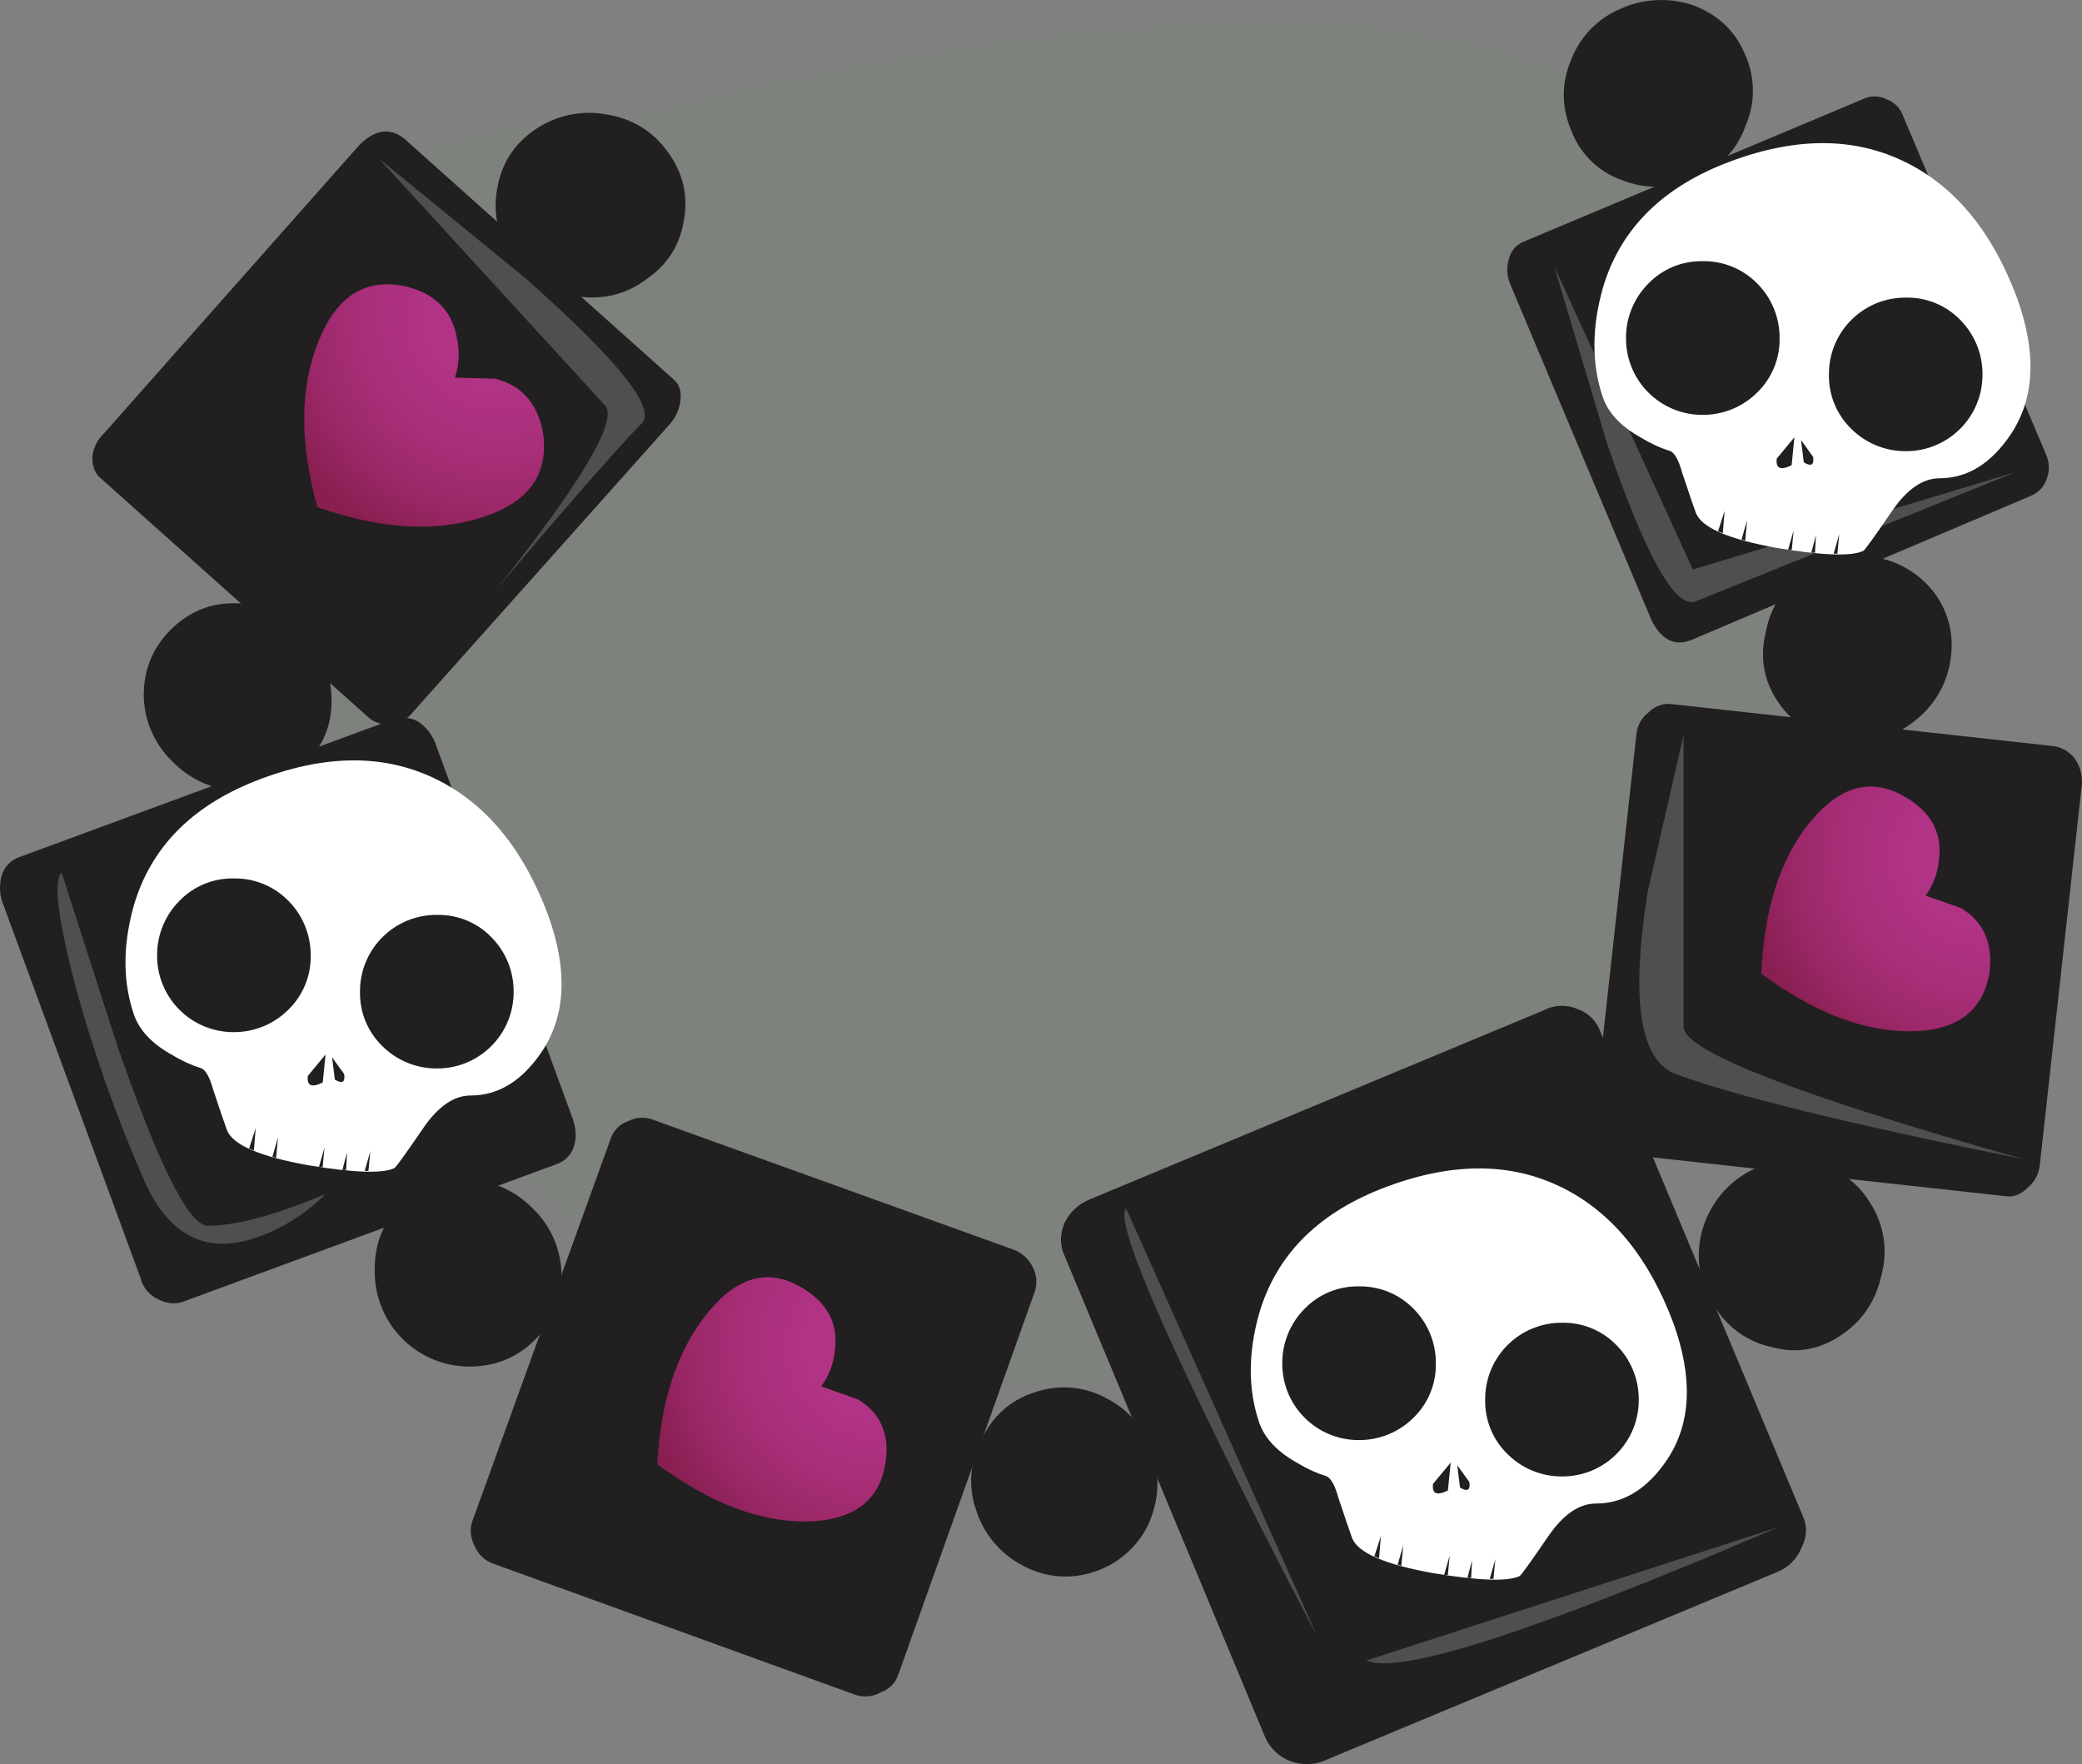 <?xml version="1.0" encoding="iso-8859-1"?>
<!-- Generator: Adobe Illustrator 20.1.0, SVG Export Plug-In . SVG Version: 6.00 Build 0)  -->
<svg version="1.0" id="Layer_1" xmlns="http://www.w3.org/2000/svg" xmlns:xlink="http://www.w3.org/1999/xlink" x="0px" y="0px"
	 viewBox="0 0 944.46 800.25" enable-background="new 0 0 944.46 800.25" xml:space="preserve">
<rect x="0" y="0" width="944.46" height="800.25" fill="#808080" stroke="none"/>
<title>emopunk_0031</title>
<path fill="#00FF00" fill-opacity="0.02" d="M759.74,74.15c-40.113-54.5-130.743-74.133-271.89-58.9
	c-70.867,7.62-138.367,20.66-202.5,39.12c-76.72,0-122.11,19.047-136.17,57.14c-4.98,13.48-6.883,31.94-5.71,55.38
	c2.34,26.667,3.51,46.3,3.51,58.9c0,84.98,11.86,156.33,35.58,214.05c51.833,126,151.25,189,298.25,189
	c74.087,0,156.813-60.07,248.18-180.21c32.73-42.461,61.836-87.596,87.01-134.93c22.547-42.193,33.82-70.47,33.82-84.83
	c0-24.907-8.053-46.59-24.16-65.05C796.36,130.12,774.387,100.23,759.74,74.15z"/>
<path fill="#221F20" d="M252.39,528.09c3.737-1.25,6.67-4.183,7.92-7.92c1.24-3.727,1.087-7.92-0.46-12.58L197.45,337
	c-1.576-3.997-4.341-7.414-7.92-9.79c-3.438-1.841-7.485-2.177-11.18-0.93L8.85,388.75c-3.737,1.25-6.67,4.183-7.92,7.92
	c-1.244,3.944-1.244,8.176,0,12.12l62.86,171c0.999,4.047,3.722,7.454,7.45,9.32c4.033,2.173,7.913,2.64,11.64,1.4L252.39,528.09z"
	/>
<path fill="#221F20" d="M167.65,325.85c2.93,2.216,6.6,3.219,10.25,2.8c3.903-0.727,7.391-2.889,9.78-6.06L304.1,192.12
	c2.684-3.148,4.313-7.058,4.66-11.18c0.313-4.04-0.93-7.147-3.73-9.32L183.5,63c-6.52-5.28-13.35-4.35-20.49,2.79L47,196.77
	c-2.968,2.821-4.791,6.638-5.12,10.72c0,4.347,1.397,7.61,4.19,9.79L167.65,325.85z"/>
<path fill="#221F20" d="M468.47,574.7c-1.815-3.685-4.987-6.523-8.85-7.92l-163-58.72c-3.76-1.562-8.018-1.39-11.64,0.47
	c-3.737,1.25-6.67,4.183-7.92,7.92l-62.86,173.8c-1.24,3.727-0.773,7.61,1.4,11.65c1.644,3.537,4.677,6.236,8.38,7.46l163.45,59.19
	c3.966,1.56,8.429,1.218,12.11-0.93c3.737-1.25,6.67-4.183,7.92-7.92l61.94-173.81C470.648,582.192,470.311,578.142,468.47,574.7z"
	/>
<path fill="#221F20" d="M817.73,687.49L726,468c-1.684-4.792-5.45-8.561-10.24-10.25c-4.929-2.184-10.584-2.012-15.37,0.47
	l-205.84,85.73c-5.082,1.996-9.233,5.82-11.64,10.72c-2.173,5.28-2.173,10.25,0,14.91l91.26,219
	c2.256,4.737,6.265,8.413,11.18,10.25c4.792,1.864,10.108,1.864,14.9,0l205.84-85.73c5.118-2.011,9.169-6.062,11.18-11.18
	C819.757,696.96,819.91,692.15,817.73,687.49z"/>
<path fill="#221F20" d="M919.72,538.84c3.141-2.547,5.149-6.23,5.59-10.25l19.1-172.88c0.282-4.142-0.869-8.256-3.26-11.65
	c-2.277-2.982-5.608-4.981-9.31-5.59l-173.7-19.11c-3.808-0.396-7.587,0.979-10.25,3.73c-3.237,2.466-5.27,6.194-5.59,10.25
	l-19.1,172.87c-0.671,4.173,0.521,8.431,3.26,11.65c1.978,3.298,5.469,5.394,9.31,5.59l173.7,19.11
	C913.197,543.187,916.613,541.947,919.72,538.84z"/>
<path fill="#221F20" d="M863.39,52.82c-1.25-3.737-4.183-6.67-7.92-7.92c-3.237-1.551-7.003-1.551-10.24,0l-154.14,64.76
	c-3.22,1.33-5.633,4.091-6.52,7.46c-1.238,3.815-1.072,7.947,0.47,11.65l64.26,152.85c4.667,9.007,10.877,11.803,18.63,8.39
	l153.67-65.24c3.374-1.496,5.93-4.388,7-7.92c1.251-3.497,1.083-7.346-0.47-10.72L863.39,52.82z"/>
<path fill="#221F20" d="M122.48,290.9l6.52-2.8l-9.78,1.4c-7.76,2.793-14.9,9.007-21.42,18.64
	c-9.007,13.333-14.13,21.253-15.37,23.76c-2.487,4.973-2.797,9.307-0.93,13c10.867-25.787,19.56-41.007,26.08-45.66
	C112.254,295.966,117.246,293.172,122.48,290.9z"/>
<path fill="#221F20" d="M93.61,286.24c4.667-3.413,12.117-5.587,22.35-6.52c-3.611,0.065-7.203,0.535-10.71,1.4
	c-8.38,1.547-14.743,4.173-19.09,7.88c-14,12.733-20.21,26.09-18.63,40.07c2.173-15.2,6.663-25.89,13.47-32.07
	C86.333,291.667,90.537,288.08,93.61,286.24z"/>
<path fill="#221F20" d="M94.07,286.7c4.967-3.107,12.573-5.127,22.82-6.06c-3.744,0.051-7.479,0.361-11.18,0.93
	c-8.073,1.867-14.283,4.663-18.63,8.39c-14,11.493-20.21,24.85-18.63,40.07c1.867-15.533,6.37-26.25,13.51-32.15
	C85.784,293.929,89.827,290.197,94.07,286.7z"/>
<path fill="#221F20" d="M138.31,305.81l0.47,0.47c2.487,4.347-0.463,10.717-8.85,19.11c-2.48,2.487-8.223,5.437-17.23,8.85
	c-10.247,3.413-16.61,6.053-19.09,7.92c-6.207,3.727-7.603,6.06-4.19,7c-0.313-3.42,2.02-6.06,7-7.92
	c6.52-1.553,11.187-2.797,14-3.73c7.453-1.867,16.613-8.233,27.48-19.1c4.347-4.347,5.277-8.073,2.79-11.18L138.31,305.81z"/>
<path fill="#221F20" d="M77.31,285.77c-8.073,8.08-12.11,18.02-12.11,29.82c0.206,11.271,4.883,21.998,13,29.82
	c7.988,8.215,18.821,13.054,30.27,13.52c11.8,0,21.733-4.037,29.8-12.11c8.38-8.387,12.417-18.327,12.11-29.82
	c-0.071-11.574-4.749-22.643-13-30.76c-7.919-8.195-18.875-12.748-30.27-12.58C95.623,273.347,85.69,277.383,77.31,285.77z"/>
<path fill="#221F20" d="M121.55,290l6.52-2.8l-9.78,1.4c-7.76,2.793-14.9,9.007-21.42,18.64C87.863,320.573,82.74,328.493,81.5,331
	c-2.487,4.973-2.797,9.307-0.93,13c10.867-25.787,19.56-41.007,26.08-45.66C111.323,295.066,116.315,292.272,121.55,290z"/>
<path fill="#221F20" d="M98.73,292.3c4.347-4.347,11.487-7.453,21.42-9.32c-3.611,0.065-7.204,0.534-10.71,1.4
	c-8.073,2.487-13.973,6.213-17.7,11.18c-7.16,9.627-11.66,16.303-13.5,20.03c-4.301,7.662-5.311,16.74-2.8,25.16
	c-0.933-14.6,2.483-25.783,10.25-33.55C91.59,300.06,95.937,295.093,98.73,292.3z"/>
<path fill="#221F20" d="M99.66,293.23c4.347-4.347,11.487-7.453,21.42-9.32c-3.611,0.065-7.204,0.535-10.71,1.4
	c-8.38,2.173-14.433,5.737-18.16,10.69c-8.073,11.18-12.577,17.847-13.51,20c-3.997,7.939-4.829,17.1-2.33,25.63
	c-1.24-14.913,2.02-26.247,9.78-34C92.05,300.543,96.553,295.743,99.66,293.23z"/>
<path fill="#221F20" d="M112.7,310c3.727-4.347,9.627-9.317,17.7-14.91l-10.25,6.52c-7.453,4.973-12.267,9.787-14.44,14.44
	c-5.487,10.667-11.23,17.667-17.23,21c7.333-3.773,12.767-8.587,16.3-14.44C108.82,316.07,111.46,311.867,112.7,310z"/>
<path fill="#221F20" d="M105.71,323.52c6.517-10.855,15.055-20.359,25.15-28l-10.25,6.52c-7.14,5.28-11.807,10.25-14,14.91
	c-5.487,10.667-11.23,17.667-17.23,21C96.753,334.19,102.197,329.38,105.71,323.52z"/>
<path fill="#221F20" d="M137.85,305.35l0.47,0.47c2.173,4.04-0.93,10.253-9.31,18.64c-2.48,2.487-8.223,5.437-17.23,8.85
	c-10.247,4.04-16.61,6.68-19.09,7.92c-6.207,3.727-7.603,6.06-4.19,7c0-3.107,2.483-5.593,7.45-7.46
	c6.52-1.553,11.187-2.797,14-3.73c7.453-1.867,16.613-8.233,27.48-19.1c4.347-4.347,5.277-8.073,2.79-11.18L137.85,305.35z"/>
<path fill="#221F20" d="M144.83,320.72l-0.93-4.66c-1.553,10.873-7.143,17.707-16.77,20.5c-9.933,2.487-16.933,4.193-21,5.12
	c-6.487,1.547-10.35,3.57-11.59,6.07c1.201-1.086,2.634-1.883,4.19-2.33c2.788-1.77,6.009-2.738,9.31-2.8
	c3.727,0,8.85-1.087,15.37-3.26c7.14-2.173,12.417-4.97,15.83-8.39C142.653,327.55,144.517,324.133,144.83,320.72z"/>
<path fill="#221F20" d="M145.76,321.66l-0.93-4.66c-1.867,10.56-7.457,17.393-16.77,20.5c-9.933,2.487-16.933,4.193-21,5.12
	c-6.52,1.553-10.4,3.573-11.64,6.06c1.126-1.08,2.378-2.02,3.73-2.8c2.938-1.414,6.079-2.359,9.31-2.8
	c4.033,0.313,9.31-0.62,15.83-2.8c7.14-2.173,12.417-4.97,15.83-8.39S145.413,325.06,145.76,321.66z"/>
<path fill="#221F20" d="M181.61,546.73c-8.073,8.073-11.943,18.163-11.61,30.27c0.038,23.649,19.191,42.815,42.84,42.87
	c11.8,0,21.733-4.037,29.8-12.11c8.067-8.073,12.093-17.993,12.08-29.76c-0.206-11.271-4.883-21.998-13-29.82
	c-8.38-8.387-18.313-12.72-29.8-13C199.787,534.8,189.683,538.65,181.61,546.73z"/>
<path fill="#221F20" d="M210.95,559.31l21.42-10.25l-9.78,1.4c-8.073,2.487-15.37,8.543-21.89,18.17
	c-8.667,13.047-13.79,20.967-15.37,23.76c-2.173,4.667-2.33,8.86-0.47,12.58C195.42,579.503,204.117,564.283,210.95,559.31z"/>
<path fill="#221F20" d="M203,554.18c4.347-4.347,11.487-7.453,21.42-9.32c-3.611,0.065-7.204,0.535-10.71,1.4
	c-8.38,2.173-14.433,5.747-18.16,10.72c-8.073,11.187-12.577,17.853-13.51,20c-3.997,7.939-4.829,17.1-2.33,25.63
	c-1.24-14.913,2.02-26.247,9.78-34C195.41,561.477,199.913,556.667,203,554.18z"/>
<path fill="#221F20" d="M203.5,554.65c4.347-4.347,11.487-7.453,21.42-9.32c-3.611,0.065-7.204,0.534-10.71,1.4
	c-8.073,2.487-13.973,6.213-17.7,11.18c-7.14,9.627-11.643,16.293-13.51,20c-4.302,7.661-5.313,16.74-2.8,25.16
	c-1.24-14.913,2.02-26.247,9.78-34C195.887,561.943,200.393,557.137,203.5,554.65z"/>
<path fill="#221F20" d="M208.62,584c5.9-10.253,14.437-19.417,25.61-27.49l-9.78,6.06c-7.453,4.973-12.42,9.943-14.9,14.91
	c-5.147,10.06-10.113,16.583-14.9,19.57C201.083,593.857,205.74,589.507,208.62,584z"/>
<path fill="#221F20" d="M217.47,572.36c3.727-4.347,9.627-9.317,17.7-14.91l-9.78,6.06c-7.453,4.973-12.42,9.943-14.9,14.91
	c-5.487,10.667-11.23,17.667-17.23,21c7.333-3.767,12.767-8.583,16.3-14.45C213.587,578.43,216.223,574.227,217.47,572.36z"/>
<path fill="#221F20" d="M233.3,586.34c-2.487,2.487-8.23,5.437-17.23,8.85c-10.247,3.42-16.61,6.06-19.09,7.92
	c-5.9,3.42-7.453,5.593-4.66,6.52c0-3.107,2.64-5.747,7.92-7.92c0.62,0,5.123-1.087,13.51-3.26c7.453-1.86,16.613-8.227,27.48-19.1
	c4.347-4.347,5.277-8.073,2.79-11.18l-2.33-1.4l0.47,0.47C244.947,571.273,241.993,577.64,233.3,586.34z"/>
<path fill="#221F20" d="M248.67,582.15l-0.93-4.66c-1.247,10.56-6.827,17.397-16.74,20.51c-0.933,0.313-7.6,2.02-20,5.12
	c-7.14,1.553-11.33,3.573-12.57,6.06c1.2-1.086,2.634-1.884,4.19-2.33c2.788-1.77,6.009-2.738,9.31-2.8
	c5.383-0.177,10.713-1.12,15.83-2.8c6.833-2.487,12.11-5.593,15.83-9.32C246.977,588.517,248.67,585.257,248.67,582.15z"/>
<path fill="#221F20" d="M249.6,583.08l-0.93-4.66c-1.24,10.56-6.83,17.393-16.77,20.5c-9.627,2.173-16.457,3.727-20.49,4.66
	c-6.833,1.867-10.87,4.04-12.11,6.52c1.201-1.086,2.634-1.883,4.19-2.33c2.788-1.77,6.009-2.738,9.31-2.8
	c14-0.933,24.557-4.97,31.67-12.11C247.89,589.447,249.6,586.187,249.6,583.08z"/>
<path fill="#221F20" d="M469.4,631.55c-10.867,3.413-18.94,10.557-24.22,21.43c-5.251,9.916-6.097,21.581-2.33,32.15
	c3.494,10.91,11.207,19.97,21.42,25.16c9.726,5.237,21.176,6.25,31.67,2.8c10.737-3.358,19.647-10.939,24.68-21
	c4.953-10.333,5.786-22.165,2.33-33.09c-3.355-10.744-10.936-19.66-21-24.7C491.986,628.793,480.147,627.793,469.4,631.55z"/>
<path fill="#221F20" d="M489.89,655.78c8.025-1.243,16.194-1.243,24.22,0c-2.173-1.553-5.433-2.64-9.78-3.26
	c-8.38-0.933-17.54,1.4-27.48,7c-13.66,7.453-21.733,12.12-24.22,14c-4.347,3.107-6.68,6.68-7,10.72
	c5.587-4.347,11.33-8.85,17.23-13.51C475.913,661.39,484.923,656.407,489.89,655.78z"/>
<path fill="#221F20" d="M484.76,646.93c6.207-1.867,14.123-1.4,23.75,1.4c-3.223-1.713-6.67-2.968-10.24-3.73
	c-8.073-1.867-14.903-1.247-20.49,1.86c-10.867,5.28-17.867,9.163-21,11.65c-7.178,5.15-12.171,12.797-14,21.44
	c1.618-3.784,3.647-7.379,6.05-10.72c5.28-7.767,11.18-12.737,17.7-14.91C472.761,652.015,478.852,649.679,484.76,646.93z"/>
<path fill="#221F20" d="M485.7,647.86c5.587-1.867,13.193-1.4,22.82,1.4c-3.049-1.639-6.357-2.742-9.78-3.26
	c-8.073-1.867-15.073-1.4-21,1.4c-11.8,6.213-18.8,10.097-21,11.65c-7.178,5.15-12.171,12.797-14,21.44
	c1.726-3.73,3.749-7.315,6.05-10.72c5.9-7.767,12.11-12.737,18.63-14.91C473.668,652.954,479.776,650.615,485.7,647.86z"/>
<path fill="#221F20" d="M477.31,676.75c9.333-6.213,20.977-10.717,34.93-13.51c-3.413,0.313-7.293,0.78-11.64,1.4
	c-8.667,1.24-15.187,3.413-19.56,6.52c-9.46,6.76-17.377,10.333-23.75,10.72C465.097,681.807,471.77,680.097,477.31,676.75z"/>
<path fill="#221F20" d="M490.35,670.23c5.28-2.173,12.73-4.037,22.35-5.59c-4.054,0.024-8.1,0.335-12.11,0.93
	c-8.667,1.24-15.187,3.413-19.56,6.52c-7.293,6-13.813,9.417-19.56,10.25c5.62,0.037,11.126-1.584,15.83-4.66
	C484.433,673.647,488.783,671.163,490.35,670.23z"/>
<path fill="#221F20" d="M457.75,687.94c-4.347,0.62-6.83,1.553-7.45,2.8c-0.313,0.313-0.16,0.78,0.46,1.4
	c1.553-2.793,5.123-3.88,10.71-3.26c3.107,0.62,7.44,1.553,13,2.8c7.793,1.547,18.97-0.013,33.53-4.68
	c8.667-2.667,10.84-6.083,6.52-10.25c0,4.347-5.59,8.68-16.77,13c-3.413,0.933-9.777,0.777-19.09-0.47
	C468.133,688.073,461.163,687.627,457.75,687.94z"/>
<path fill="#221F20" d="M504.79,700.52c6.807-2.487,10.377-6.06,10.71-10.72c-6.207,8.667-14.28,12.083-24.22,10.25
	c-9.627-2.173-16.457-3.727-20.49-4.66c-7.14-1.553-11.807-1.553-14,0l4.19-0.47c3.504-0.043,6.984,0.589,10.25,1.86
	c4.745,2.19,9.753,3.757,14.9,4.66C493.91,702.38,500.13,702.073,504.79,700.52z"/>
<path fill="#221F20" d="M498.27,708c3.479-0.648,6.706-2.263,9.31-4.66c-12.42,4.347-22.353,5.277-29.8,2.79
	c-4.859-2.229-10.052-3.644-15.37-4.19l-6.52-0.93l12.11,3.7c1.553,0.313,6.52,1.247,14.9,2.8
	C490.66,709.063,495.783,709.227,498.27,708z"/>
<path fill="#221F20" d="M498.27,708.91c4.347-1.24,7.45-2.793,9.31-4.66c-9.667,3.387-17.74,4.63-24.22,3.73
	C491.12,709.533,496.09,709.843,498.27,708.91z"/>
<path fill="#221F20" d="M822.39,527.19c-11.173-2.487-21.883-0.467-32.13,6.06c-9.45,6.27-16.122,15.94-18.63,27
	c-2.487,11.807-0.47,22.523,6.05,32.15c5.708,9.583,15.165,16.342,26.08,18.64c11.173,3.107,21.73,1.243,31.67-5.59
	c9.627-6.527,15.68-15.69,18.16-27.49c2.879-10.96,1.021-22.626-5.12-32.15C842.758,536.234,833.302,529.483,822.39,527.19z"/>
<path fill="#221F20" d="M827,558.88c7.383,3.053,14.298,7.134,20.54,12.12c-4.033-10.253-15.21-15.533-33.53-15.84
	c-14.9-0.62-24.213-0.62-27.94,0c-5.587,0.62-9.467,2.64-11.64,6.06l22.35-2.79C812.3,556.55,822.373,556.7,827,558.88z"/>
<path fill="#221F20" d="M828,548.62c5.9,1.553,12.263,6.057,19.09,13.51c-7.153-10.867-15.85-16.767-26.09-17.7
	c-12.733-0.953-20.653-1.097-23.76-0.43c-8.813,0.834-16.976,5.001-22.82,11.65c3.299-2.465,6.898-4.501,10.71-6.06
	c8.38-4.04,15.987-5.437,22.82-4.19C813.543,546.62,820.227,547.693,828,548.62z"/>
<path fill="#221F20" d="M828,549.56c5.9,1.553,12.11,5.887,18.63,13c-6.847-10.533-15.39-16.267-25.63-17.2
	c-11.487-0.933-19.56-1.243-24.22-0.93c-9.333,1.24-16.94,5.123-22.82,11.65c3.298-2.472,6.897-4.515,10.71-6.08
	c8.667-3.727,16.427-4.97,23.28-3.73C813.543,547.53,820.227,548.627,828,549.56z"/>
<path fill="#221F20" d="M805.62,570.06c11.8-0.62,24.063,1.713,36.79,7c-12.107-7.147-22.35-10.253-30.73-9.32
	c-9.127,1.013-16.267,0.703-21.42-0.93C795.847,569.29,800.967,570.373,805.62,570.06z"/>
<path fill="#221F20" d="M805.16,571.46c12.752-0.666,25.488,1.57,37.25,6.54c-12.107-7.147-22.353-10.253-30.74-9.32
	c-10.38,1.207-18.45,0.583-24.21-1.87l2.33,1.4C795.377,570.683,800.5,571.767,805.16,571.46z"/>
<path fill="#221F20" d="M838.22,588.7l-0.47,0.47c-2.5,4.347-9.33,5.29-20.49,2.83c-3.727-0.62-9.47-3.883-17.23-9.79
	c-8.667-6.833-14.253-10.873-16.76-12.12c-3.727-1.867-6.21-2.487-7.45-1.86c-0.548,0.47-0.883,1.14-0.93,1.86
	c2.793-1.553,6.52-0.62,11.18,2.8c3.612,2.881,7.033,5.994,10.24,9.32c4.967,4.973,15.21,9.307,30.73,13
	C836.347,597.07,840.073,594.9,838.22,588.7z"/>
<path fill="#221F20" d="M817.26,604.08c7.453,1.24,12.42-0.313,14.9-4.66c-9.62,4.667-18.313,3.733-26.08-2.8
	c-7.453-6.833-12.577-11.65-15.37-14.45c-4.967-4.973-8.847-7.307-11.64-7l4.19,1.4c2.916,1.668,5.332,4.084,7,7
	C798.02,595.063,807.02,601.9,817.26,604.08z"/>
<path fill="#221F20" d="M817.26,605c7.14,1.553,11.953,0.157,14.44-4.19c-9.933,4.347-18.627,3.413-26.08-2.8l-14.9-14.91
	c-5.28-4.667-9.16-7-11.64-7l3.72,1.9c2.884,1.668,5.414,3.883,7.45,6.52C797.703,595.693,806.707,602.52,817.26,605z"/>
<path fill="#221F20" d="M807.48,608.27c3.538,0.593,7.134,0.75,10.71,0.47c-12.727-2.8-21.727-7.133-27-13
	c-3.41-4.052-7.153-7.812-11.19-11.24l-5.12-4.19l8.85,9.79c1.24,1.24,4.81,4.503,10.71,9.79
	C800.653,604.857,805,607.65,807.48,608.27z"/>
<path fill="#221F20" d="M808,608.74c4.033,0.933,7.293,1.09,9.78,0.47c-12.727-2.8-21.573-6.993-26.54-12.58
	c-3.428-4.037-7.188-7.78-11.24-11.19l-5.12-4.19l8.38,9.32c1.24,1.24,5.12,4.503,11.64,9.79
	C800.807,605.633,805.173,608.427,808,608.74z"/>
<path fill="#221F20" d="M878.29,270c-6.535-9.133-16.404-15.327-27.47-17.24c-11.004-2.277-22.46,0.081-31.67,6.52
	c-9.94,6.813-15.99,15.967-18.15,27.46c-2.793,11.493-0.93,22.057,5.59,31.69s15.657,15.38,27.41,17.24
	c11.004,2.276,22.46-0.082,31.67-6.52c9.933-6.833,16.143-15.833,18.63-27C886.813,290.323,884.81,279.607,878.29,270z"/>
<path fill="#221F20" d="M860.12,296.53c3.314,7.402,5.511,15.254,6.52,23.3c1.24-2.487,1.397-5.75,0.47-9.79
	c-1.24-8.667-5.907-17.053-14-25.16c-11.173-11.187-18.003-17.71-20.49-19.57c-4.013-3.42-7.887-4.523-11.62-3.31l17.7,13
	C850.807,284.693,857.947,291.87,860.12,296.53z"/>
<path fill="#221F20" d="M867.57,290c3.107,4.973,4.66,12.43,4.66,22.37c2.487-12.427,0.313-22.367-6.52-29.82
	c-7.76-9.033-13.347-14.937-16.76-17.71c-6.997-5.466-15.855-7.979-24.68-7l12.11,2.8c8.667,3.107,15.03,7.61,19.09,13.51
	C859.057,279.76,863.104,285.062,867.57,290z"/>
<path fill="#221F20" d="M867.11,290.47c2.793,5.28,4.19,12.89,4.19,22.83c2.793-12.74,0.62-22.993-6.52-30.76
	c-8.38-9.027-13.973-14.617-16.78-16.77c-7.453-5.593-15.527-8.08-24.22-7.46l12.11,2.8c8.667,3.107,15.03,7.61,19.09,13.51
	C858.576,280.231,862.634,285.533,867.11,290.47z"/>
<path fill="#221F20" d="M836.37,289.54c9.665,8.446,17.303,18.959,22.35,30.76c-3.727-13.667-9.003-23-15.83-28
	c-6.847-5.68-11.66-10.807-14.44-15.38C830.317,282.533,832.957,286.74,836.37,289.54z"/>
<path fill="#221F20" d="M846.15,301.19c3.727,4.347,7.763,10.87,12.11,19.57c-4.033-13.333-9.31-22.667-15.83-28
	c-6.953-4.973-11.763-9.777-14.43-14.41c1.68,5.387,4.163,9.427,7.45,12.12C841.03,295.437,844.597,299.01,846.15,301.19z"/>
<path fill="#221F20" d="M814.49,268.57c3.107,0.62,5.123,3.883,6.05,9.79l0.93,14c0.933,8.387,5.433,18.483,13.5,30.29
	c5.28,7.767,9.47,8.853,12.57,3.26h-0.93c-4.347,1.24-9.933-2.8-16.76-12.12c-1.86-3.107-3.723-9.32-5.59-18.64
	c-1.553-10.873-2.793-17.707-3.72-20.5c-1.553-4.04-2.95-6.373-4.19-7L814.49,268.57z"/>
<path fill="#221F20" d="M821.94,322.62c4.033,5.9,8.533,8.233,13.5,7c-10.247-3.42-15.833-10.253-16.76-20.5
	c-0.313-9.633-0.623-16.467-0.93-20.5c-0.313-7.147-1.553-11.48-3.72-13l1.4,4.19c1.226,2.946,1.549,6.19,0.93,9.32
	c-0.933,4.04-0.933,9.32,0,15.84C817.28,312.077,819.14,317.96,821.94,322.62z"/>
<path fill="#221F20" d="M812.16,319.36c2.008,2.637,4.363,4.992,7,7c-7.453-10.56-10.867-19.893-10.24-28l-1.4-21.9v13
	c0.313,1.553,0.78,6.37,1.4,14.45C809.54,311.99,810.62,317.14,812.16,319.36z"/>
<path fill="#221F20" d="M811.23,319.36c2.487,3.727,4.97,6.213,7.45,7.46c-7.453-10.56-10.867-19.893-10.24-28L807,277l-0.47,12.58
	c0.313,1.527,0.803,6.333,1.47,14.42C808.907,312.373,809.983,317.493,811.23,319.36z"/>
<path fill="#221F20" d="M791.68,24.85c-4.347-10.567-12.107-18.02-23.28-22.36c-10.799-3.742-22.616-3.241-33.06,1.4
	c-10.594,4.381-18.87,12.998-22.82,23.76c-4.347,10.56-4.187,21.277,0.48,32.15c4.046,10.273,12.372,18.271,22.8,21.9
	c10.821,4.36,22.968,4.023,33.53-0.93c10.438-4.215,18.573-12.696,22.35-23.3C796.337,47.095,796.337,35.225,791.68,24.85z"/>
<path fill="#221F20" d="M768.86,47.69c2.185,7.882,3.126,16.057,2.79,24.23c1.567-2.173,2.35-5.437,2.35-9.79
	c0.62-8.667-2.483-17.667-9.31-27c-9.333-13.047-14.92-20.503-16.76-22.37c-3.727-4.347-7.607-6.367-11.64-6.06L751.63,23
	C762.183,34.8,767.927,43.03,768.86,47.69z"/>
<path fill="#221F20" d="M777.71,42.56c2.173,5.28,2.327,12.89,0.46,22.83c4.667-12.113,4.357-22.367-0.93-30.76
	c-7.14-11.493-11.64-18.16-13.5-20C757.892,7.988,749.73,3.829,740.92,3l11.64,5.13c8.073,4.347,13.507,9.783,16.3,16.31
	C771.486,30.633,774.44,36.681,777.71,42.56z"/>
<path fill="#221F20" d="M776.78,42.56c2.173,5.9,2.483,13.667,0.93,23.3c4.347-11.807,3.88-22.213-1.4-31.22
	c-6.52-10.253-11.02-16.623-13.5-19.11c-5.756-6.587-13.688-10.885-22.35-12.11l11.64,5.12c8.073,4.347,13.507,9.783,16.3,16.31
	C770.573,30.137,773.367,36.04,776.78,42.56z"/>
<path fill="#221F20" d="M755.82,48.62c2.793,5.28,5.433,12.58,7.92,21.9c-1.553-14-5.123-24.097-10.71-30.29
	c-5.813-6.593-9.693-12.337-11.64-17.23c0.933,5.9,2.797,10.567,5.59,14C751.94,43.193,754.887,47.067,755.82,48.62z"/>
<path fill="#221F20" d="M754.89,49.55c2.173,4.667,4.657,11.813,7.45,21.44c-0.933-14-4.503-24.097-10.71-30.29
	c-5.373-6.113-9.1-11.707-11.18-16.78c1.12,5.513,2.983,9.847,5.59,13C749.276,40.922,752.233,45.142,754.89,49.55z"/>
<path fill="#221F20" d="M729.28,11.8c3.107,1.24,4.503,4.813,4.19,10.72c0,0.62-0.467,5.123-1.4,13.51
	c-0.62,8.667,2.02,19.697,7.92,33.09c3.727,8.667,7.453,10.22,11.18,4.66l-0.47,0.47c-4.667,0.933-9.48-4.193-14.44-15.38
	c-1.24-3.107-1.707-9.477-1.4-19.11c0.313-10.873,0.16-17.873-0.46-21c-0.62-4.347-1.707-6.68-3.26-7h-1.86L729.28,11.8z"/>
<path fill="#221F20" d="M726.95,66.32c3.107,6.833,7.143,9.94,12.11,9.32c-9.627-5.28-13.817-12.89-12.57-22.83s2.023-16.94,2.33-21
	c0.933-7.147,0.467-11.65-1.4-13.51l0.93,4.7c0.62,3.727,0.31,6.833-0.93,9.32C722.76,45.667,722.603,57,726.95,66.32z"/>
<path fill="#221F20" d="M727.42,32.31c0.14-1.067,0.297-2.153,0.47-3.26c-0.222,1.264-0.533,2.51-0.93,3.73
	c-1.754,4.962-2.85,10.133-3.26,15.38c-0.32,7.76,0.447,13.813,2.3,18.16c3.107,6.833,7.143,10.25,12.11,10.25
	c-2.758-1.47-5.15-3.541-7-6.06c-4.667-5.28-6.683-11.027-6.05-17.24C725.387,52.343,726.173,45.357,727.42,32.31z"/>
<path fill="#221F20" d="M718.1,61.2c0.955,3.305,2.907,6.236,5.59,8.39c-4.32-9.127-6.337-17.05-6.05-23.77
	C717.013,53.9,717.167,59.027,718.1,61.2z"/>
<path fill="#221F20" d="M717.17,61.2c1.553,4.04,3.57,6.99,6.05,8.85c-5.587-11.807-7.293-21.593-5.12-29.36l2.33-21.9l-2.33,12.58
	c0,1.867-0.467,6.683-1.4,14.45C716.08,53.9,716.237,59.027,717.17,61.2z"/>
<path fill="#221F20" d="M310.16,100.32c2.173-11.493-0.31-22.057-7.45-31.69c-6.827-9.333-16.14-14.927-27.94-16.78
	c-11.214-1.988-22.759,0.527-32.13,7c-9.627,6.527-15.37,15.69-17.23,27.49c-1.867,11.187,0.77,21.593,7.91,31.22
	c6.827,9.333,16.14,14.927,27.94,16.78c11.8,1.853,22.357-0.63,31.67-7.45C302.557,120.363,308.3,111.507,310.16,100.32z"/>
<path fill="#221F20" d="M279.42,106.84c-2.723,7.624-6.485,14.835-11.18,21.43c9.627-4.667,14.293-16.16,14-34.48
	c-0.62-15.533-1.24-24.867-1.86-28c-0.62-5.593-2.793-9.32-6.52-11.18L278,76.55C280.5,92.083,280.973,102.18,279.42,106.84z"/>
<path fill="#221F20" d="M289.67,106.84c-1.553,5.9-5.743,12.567-12.57,20c10.247-7.767,15.523-16.767,15.83-27
	c0.313-12.113,0.16-20.037-0.46-23.77c-1.319-8.61-5.801-16.418-12.57-21.9l6.52,10.25c4.667,8.387,6.373,15.997,5.12,22.83
	C290.55,93.74,289.925,100.28,289.67,106.84z"/>
<path fill="#221F20" d="M288.74,106.84c-1.553,5.9-5.743,12.567-12.57,20c10.247-7.767,15.523-16.767,15.83-27
	c0.313-12.113,0.16-20.037-0.46-23.77c-1.425-8.805-6.055-16.773-13-22.37l7,10.72c4.667,8.387,6.373,15.997,5.12,22.83
	C289.652,93.739,289.011,100.279,288.74,106.84z"/>
<path fill="#221F20" d="M267.32,100.32c-0.959,7.759-2.674,15.405-5.12,22.83c6.207-12.427,8.69-22.99,7.45-31.69
	c-1.42-8.747-1.573-15.747-0.46-21c-2.173,5.9-2.95,11.027-2.33,15.38C267.167,94.873,267.32,99.7,267.32,100.32z"/>
<path fill="#221F20" d="M266.39,100.32c-0.62,5.593-2.483,13.05-5.59,22.37c6.52-12.113,9.16-22.52,7.92-31.22
	c-1.42-8.74-1.573-15.74-0.46-21c-1.719,4.79-2.664,9.823-2.8,14.91C266.08,92.853,266.39,97.833,266.39,100.32z"/>
<path fill="#221F20" d="M265,55.12c2.173,3.42-1.397,10.72-10.71,21.9c-5.28,5.9-9.007,16.463-11.18,31.69
	c-1.553,9.007,0.62,12.423,6.52,10.25h-0.93c-3.727-1.867-4.657-8.7-2.79-20.5c0.313-3.413,3.107-9.003,8.38-16.77
	c6.513-9.64,10.237-15.537,11.17-17.69c1.553-4.04,2.02-6.68,1.4-7.92L265,55.12z"/>
<path fill="#221F20" d="M233.79,99.38c-1.24,7.453,0.313,12.423,4.66,14.91c-4.967-9.94-4.347-18.94,1.86-27l14-15.84
	c4.667-5.28,6.683-9.163,6.05-11.65l-1.42,4.2c-1.667,2.887-3.882,5.421-6.52,7.46c-3.413,2.173-6.983,6.057-10.71,11.65
	C237.363,88.677,234.723,94.1,233.79,99.38z"/>
<path fill="#221F20" d="M229.13,90.06c-0.933,4.04-0.933,7.457,0,10.25c1.86-13.047,5.74-22.21,11.64-27.49l14-16.77l-8.87,8.85
	c-0.933,1.553-4.037,5.593-9.31,12.12C231.617,83.233,229.13,87.58,229.13,90.06z"/>
<path fill="#221F20" d="M228.2,90.06c-0.933,4.04-0.933,7.457,0,10.25c1.867-13.047,5.747-22.21,11.64-27.49
	c3.881-3.273,7.326-7.03,10.25-11.18l3.72-5.64L245,64.9l-8.85,11.65C231.163,82.763,228.513,87.267,228.2,90.06z"/>
<path fill="#4E4F51" d="M27.94,395.74c-3.727,3.727-1.71,20.657,6.05,50.79c8.314,30.569,18.897,60.475,31.66,89.47
	c11.173,24.853,28.247,33.243,51.22,25.17c11.599-4.107,22.111-10.799,30.74-19.57c-22.66,9.6-40.51,14.4-53.55,14.4
	c-8.38-0.313-21.883-27.187-40.51-80.62L27.94,395.74z"/>
<path fill="#4E4F51" d="M274.3,183.73c5.28,5.28-4.81,25.007-30.27,59.18c-6.36,8.533-12.88,16.92-19.56,25.16
	c34.953-41.187,57.153-66.52,66.6-76c6.833-6.833-10.86-28.89-53.08-66.17l-66.14-54.01L274.3,183.73z"/>
<path fill="#4E4F51" d="M510.85,548.14c-4.347,4.347,8.847,38.053,39.58,101.12c15.213,31.373,30.88,62.283,47,92.73L510.85,548.14z
	"/>
<path fill="#4E4F51" d="M619.81,753.18c14.9,6.84,77.297-13.35,187.19-60.57L619.81,753.18z"/>
<path fill="#4E4F51" d="M767.92,258.31l-62.86-137.47l23.75,79.68c17.693,51.88,31.197,75.957,40.51,72.23l145.3-58.71
	L767.92,258.31z"/>
<path fill="#4E4F51" d="M763.72,465.68V333.34l-16.3,71.3c-7.76,48.767-3.567,76.257,12.58,82.47
	c26.667,9.927,79.287,22.823,157.86,38.69C814.787,496.6,763.407,476.56,763.72,465.68z"/>
<radialGradient id="SVGID_1_" cx="619.796" cy="294.909" r="8.29" gradientTransform="matrix(-11.65 6.17 6.17 11.65 6300.2 -6871.84)" gradientUnits="userSpaceOnUse">
	<stop  offset="0" style="stop-color:#B43488"/>
	<stop  offset="0.29" style="stop-color:#B13385"/>
	<stop  offset="0.54" style="stop-color:#A92F7A"/>
	<stop  offset="0.78" style="stop-color:#9B2868"/>
	<stop  offset="1" style="stop-color:#881F50"/>
</radialGradient>
<path fill="url(#SVGID_1_)" d="M873.53,406.25c3.465-4.788,5.56-10.43,6.06-16.32c1.553-12.12-3.573-21.6-15.38-28.44
	c-15.22-8.993-29.663-5.107-43.33,11.66c-13.333,16.473-20.633,39.317-21.9,68.53c23.607,17.407,45.97,26.107,67.09,26.1
	s33.233-8.71,36.34-26.11c1.86-13.673-2.473-23.62-13-29.84L873.53,406.25z"/>
<radialGradient id="SVGID_2_" cx="619.796" cy="294.909" r="8.29" gradientTransform="matrix(-11.65 6.17 6.17 11.65 5799.38 -6649.46)" gradientUnits="userSpaceOnUse">
	<stop  offset="0" style="stop-color:#B43488"/>
	<stop  offset="0.29" style="stop-color:#B13385"/>
	<stop  offset="0.54" style="stop-color:#A92F7A"/>
	<stop  offset="0.78" style="stop-color:#9B2868"/>
	<stop  offset="1" style="stop-color:#881F50"/>
</radialGradient>
<path fill="url(#SVGID_2_)" d="M373.17,629.1l-0.47-0.47c3.466-4.788,5.561-10.43,6.06-16.32c1.553-12.12-3.573-21.6-15.38-28.44
	c-14.92-8.7-29.047-4.813-42.38,11.66c-13.667,16.78-21.277,39.623-22.83,68.53l0.47,0.47c23.293,17.093,45.5,25.64,66.62,25.64
	c21.433-0.313,33.547-9.017,36.34-26.11c2.173-13.333-2.02-23.123-12.58-29.37L373.17,629.1z"/>
<radialGradient id="SVGID_3_" cx="602.702" cy="289.646" r="8.63" gradientTransform="matrix(-9.24 9.4 9.4 9.24 3073.65 -8199.35)" gradientUnits="userSpaceOnUse">
	<stop  offset="0" style="stop-color:#B43488"/>
	<stop  offset="0.29" style="stop-color:#B13385"/>
	<stop  offset="0.54" style="stop-color:#A92F7A"/>
	<stop  offset="0.78" style="stop-color:#9B2868"/>
	<stop  offset="1" style="stop-color:#881F50"/>
</radialGradient>
<path fill="url(#SVGID_3_)" d="M224.55,171.77l-18.17-0.47c1.871-5.717,2.192-11.828,0.93-17.71
	c-2.173-12.74-10.093-20.667-23.76-23.78c-18-3.727-31.043,4.667-39.13,25.18c-8.387,20.82-8.54,45.84-0.46,75.06
	c28.573,9.947,53.42,11.5,74.54,4.66c20.807-6.527,30.14-18.96,28-37.3C244.287,183.423,236.97,174.877,224.55,171.77z"/>
<path fill="#FFFFFF" d="M757.87,204.66c2,1.127,3.687,4.227,5.06,9.3c3.093,9.293,5.203,15.49,6.33,18.59
	c2.533,6.76,14.917,12.113,37.15,16.06c20.547,3.387,33.493,3.81,38.84,1.27c0.847-0.56,5.21-6.613,13.09-18.16
	c6.76-9.86,13.94-14.787,21.54-14.78c12.667,0,23.503-6.757,32.51-20.27c10.667-16.333,11.517-36.893,2.55-61.68
	c-10.967-29.327-27.427-49.613-49.38-60.86c-24.207-12.4-52.207-12.263-84,0.41c-28.713,11.54-46.873,30.267-54.48,56.18
	c-5.067,18-5.067,34.477,0,49.43c2.533,7.333,8.443,13.53,17.73,18.59C748.9,201.25,753.287,203.239,757.87,204.66z"/>
<path fill="#221F20" d="M807.28,153.54c0.102-9.332-3.548-18.314-10.13-24.93c-6.547-6.675-15.563-10.345-24.91-10.14
	c-9.214-0.149-18.078,3.522-24.49,10.14c-6.583,6.612-10.236,15.59-10.14,24.92c-0.022,19.115,15.455,34.628,34.57,34.65
	c0.017,0,0.033,0,0.05,0c9.337,0.09,18.317-3.578,24.92-10.18C803.752,171.59,807.417,162.741,807.28,153.54z"/>
<path fill="#221F20" d="M899.32,170c0.102-9.332-3.548-18.314-10.13-24.93c-6.421-6.59-15.28-10.234-24.48-10.07
	c-19.119-0.239-34.811,15.067-35.049,34.185c-0.003,0.272-0.004,0.543-0.001,0.815c-0.151,9.218,3.515,18.088,10.13,24.51
	c6.607,6.585,15.583,10.238,24.91,10.14c19.115,0.006,34.615-15.485,34.62-34.6C899.32,170.033,899.32,170.017,899.32,170z"/>
<path fill="#221F20" d="M806,208c-0.567,4.507,1.683,5.507,6.75,3l1.25-12.67L806,208z"/>
<path fill="#221F20" d="M818.25,209.74c3.38,2,4.787,1.157,4.22-2.53L817,199.6L818.25,209.74z"/>
<path fill="#221F20" d="M779.4,241l2.11,0.85l0.85-10.14l-3,9.29 M790,244.8l1.69,0.42l0.85-9.29L790,244.8 M811.11,249.45h1.69
	l0.85-8.87L811.11,249.45 M823.35,250.72l0.42-8l-2.11,8H823.35 M834.35,242.27l-2.54,8.87h1.69L834.35,242.27z"/>
<path fill="#FFFFFF" d="M91.53,484.64c2,1.127,3.687,4.227,5.06,9.3c3.093,9.293,5.203,15.49,6.33,18.59
	c2.533,6.76,14.917,12.113,37.15,16.06c20.547,3.387,33.493,3.81,38.84,1.27c0.853-0.573,5.217-6.627,13.09-18.16
	c6.76-9.86,13.94-14.787,21.54-14.78c12.667,0,23.503-6.757,32.51-20.27c10.667-16.333,11.517-36.893,2.55-61.68
	c-10.967-29.313-27.427-49.6-49.38-60.86c-24.207-12.4-52.207-12.263-84,0.41c-28.727,11.54-46.893,30.267-54.5,56.18
	c-5.067,18-5.067,34.477,0,49.43c2.533,7.333,8.443,13.53,17.73,18.59C82.546,481.232,86.94,483.22,91.53,484.64z"/>
<path fill="#221F20" d="M140.94,433.53c0.102-9.332-3.548-18.314-10.13-24.93c-6.547-6.675-15.563-10.345-24.91-10.14
	c-9.214-0.149-18.078,3.522-24.49,10.14c-6.583,6.612-10.236,15.59-10.14,24.92c-0.022,19.115,15.455,34.628,34.57,34.65
	c0.017,0,0.033,0,0.05,0c9.332,0.09,18.308-3.574,24.91-10.17C137.408,451.589,141.077,442.736,140.94,433.53z"/>
<path fill="#221F20" d="M233,450c0.102-9.332-3.548-18.314-10.13-24.93c-6.429-6.598-15.3-10.242-24.51-10.07
	c-19.119-0.239-34.811,15.067-35.049,34.185c-0.003,0.272-0.004,0.543-0.001,0.815c-0.151,9.218,3.515,18.088,10.13,24.51
	c6.607,6.585,15.583,10.238,24.91,10.14c19.115,0.022,34.628-15.455,34.65-34.57C233,450.053,233,450.027,233,450z"/>
<path fill="#221F20" d="M139.66,488c-0.567,4.507,1.683,5.507,6.75,3l1.27-12.67L139.66,488z"/>
<path fill="#221F20" d="M151.9,489.72c3.38,2,4.787,1.157,4.22-2.53l-5.49-7.61L151.9,489.72z"/>
<path fill="#221F20" d="M113.06,521l2.11,0.85l0.83-10.17l-3,9.29 M147.2,520.55l-2.54,8.87h1.69L147.2,520.55 M123.56,524.77
	l1.69,0.42l0.85-9.29L123.56,524.77 M157,530.7l0.42-8l-2.11,8H157 M165.44,531.12h1.69l0.85-8.87L165.44,531.12z"/>
<path fill="#FFFFFF" d="M601.94,669.69c2,1.127,3.687,4.227,5.06,9.3c3.093,9.293,5.203,15.49,6.33,18.59
	c2.533,6.76,14.917,12.113,37.15,16.06c20.547,3.387,33.493,3.81,38.84,1.27c0.847-0.56,5.21-6.613,13.09-18.16
	C709.177,686.917,716.373,682,724,682c12.667,0,23.503-6.757,32.51-20.27c10.667-16.333,11.517-36.893,2.55-61.68
	c-10.973-29.293-27.437-49.577-49.39-60.85c-24.207-12.4-52.207-12.263-84,0.41c-28.713,11.54-46.873,30.267-54.48,56.18
	c-5.067,18-5.067,34.477,0,49.43c2.533,7.333,8.443,13.53,17.73,18.59C592.999,666.303,597.373,668.278,601.94,669.69z"/>
<path fill="#221F20" d="M651.35,618.57c0.102-9.332-3.548-18.314-10.13-24.93c-6.547-6.675-15.563-10.345-24.91-10.14
	c-9.214-0.148-18.078,3.522-24.49,10.14c-6.583,6.612-10.236,15.59-10.14,24.92c-0.022,19.115,15.455,34.628,34.57,34.65
	c0.017,0,0.033,0,0.05,0c9.327,0.098,18.303-3.555,24.91-10.14C647.826,636.652,651.495,627.786,651.35,618.57z"/>
<path fill="#221F20" d="M743.39,635.07c0.102-9.332-3.548-18.314-10.13-24.93c-6.412-6.618-15.276-10.289-24.49-10.14
	c-19.119-0.239-34.811,15.066-35.05,34.184c-0.004,0.292-0.004,0.584,0,0.876c-0.151,9.218,3.515,18.088,10.13,24.51
	c6.607,6.585,15.583,10.238,24.91,10.14c19.115,0.011,34.619-15.475,34.63-34.59C743.39,635.103,743.39,635.087,743.39,635.07z"/>
<path fill="#221F20" d="M650.07,673.08c-0.567,4.507,1.683,5.507,6.75,3l1.27-12.67L650.07,673.08z"/>
<path fill="#221F20" d="M662.32,674.77c3.38,2,4.787,1.157,4.22-2.53l-5.49-7.61L662.32,674.77z"/>
<path fill="#221F20" d="M623.47,706l2.11,0.85l0.85-10.14l-3,9.29 M657.63,705.58l-2.54,8.87h1.69L657.63,705.58 M634,709.83
	l1.69,0.42l0.85-9.29L634,709.83 M667.35,715.75l0.42-8l-2.11,8H667.35 M675.79,716.17h1.69l0.85-8.87L675.79,716.17z"/>
</svg>
